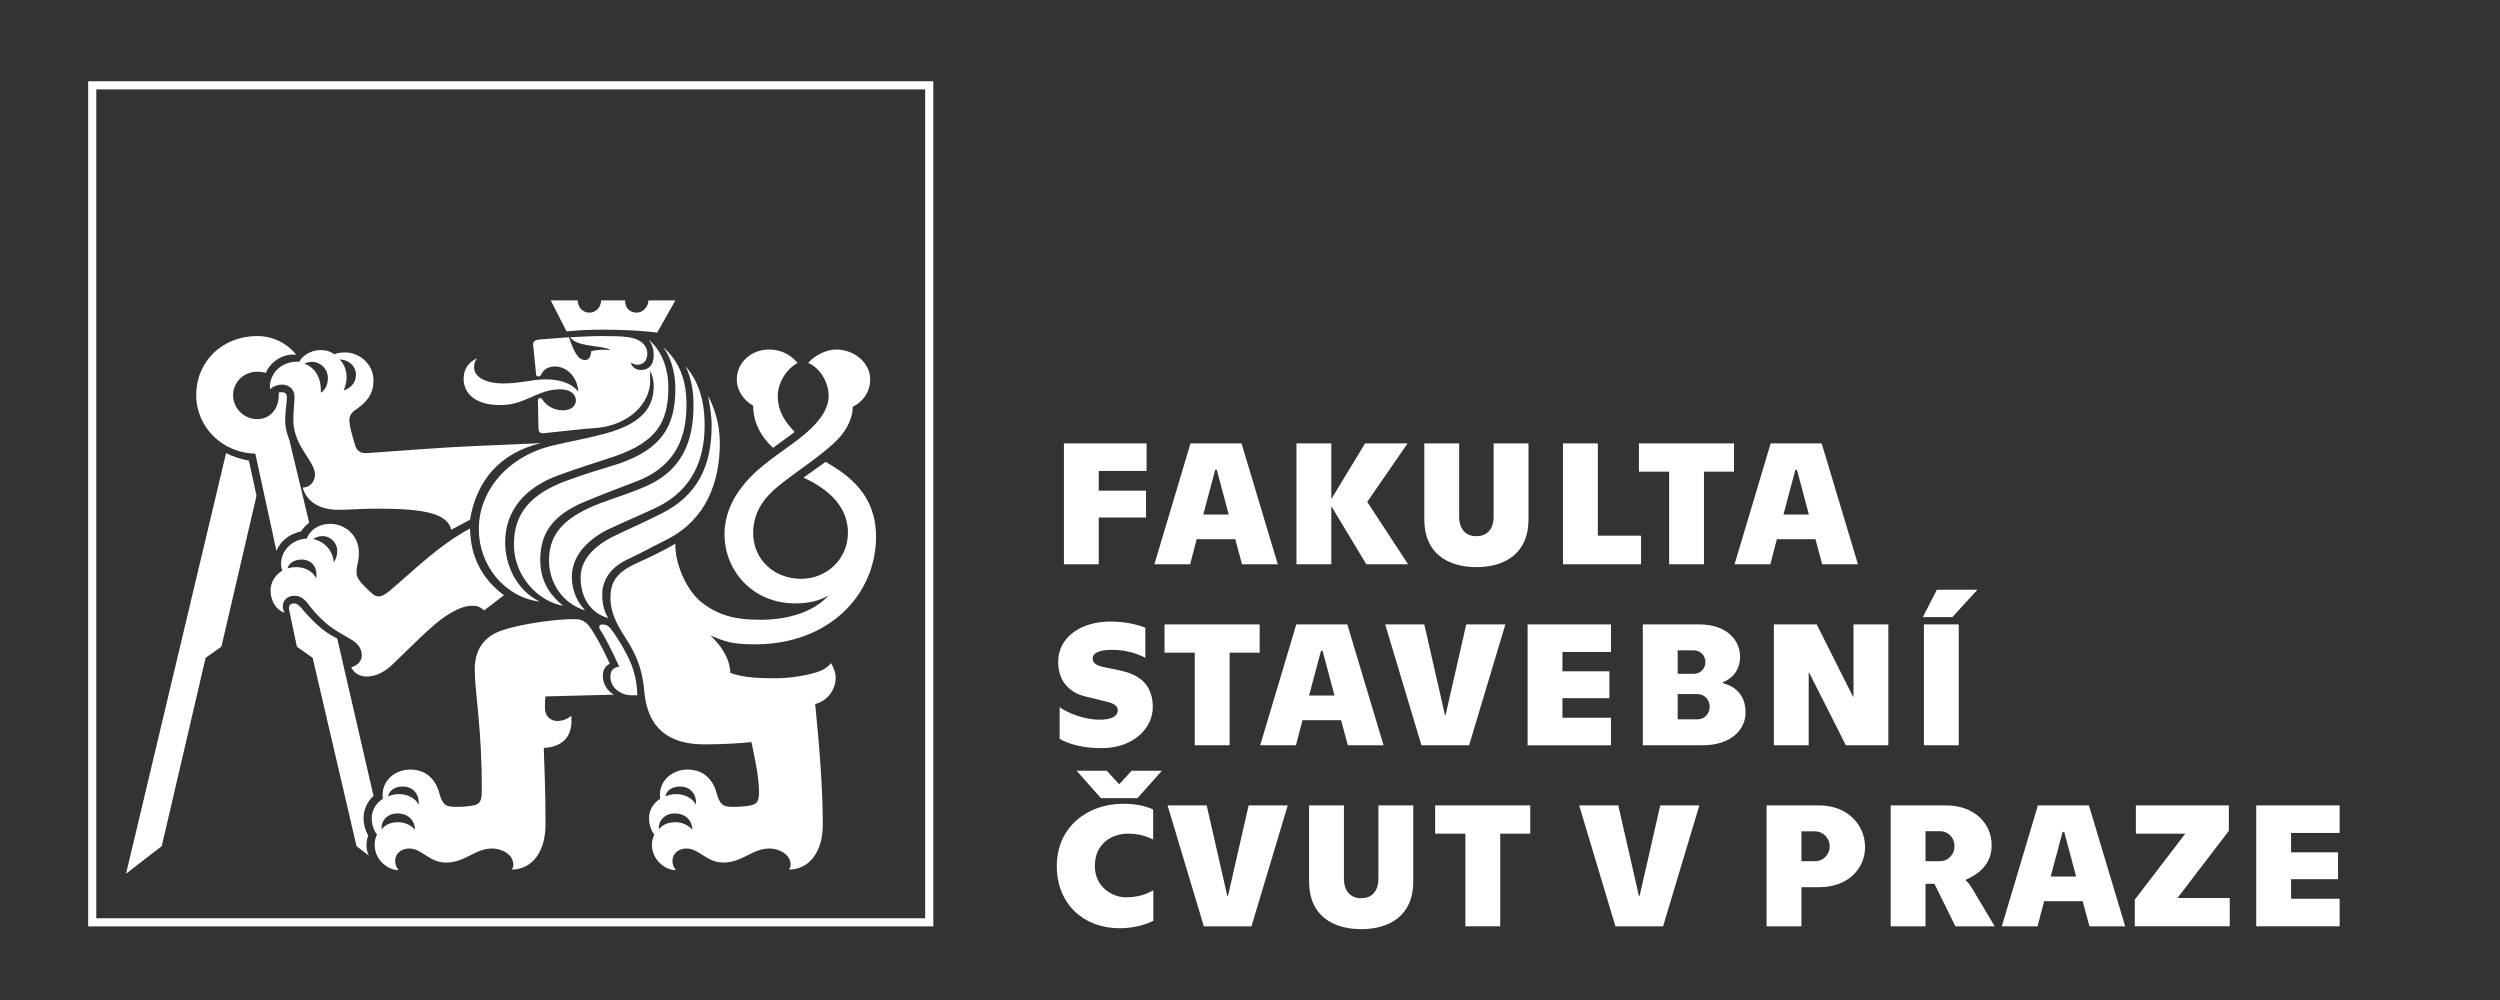 <svg xmlns="http://www.w3.org/2000/svg" xmlns:xlink="http://www.w3.org/1999/xlink" id="Layer_1" x="0px" y="0px" width="566.93px" height="226.77px" viewBox="0 0 566.93 226.77" xml:space="preserve"><rect x="0" y="0" width="566.93" height="226.77" fill="#333333" stroke="none"/><g>	<g>		<path fill="#FFFFFF" d="M260.01,100.548v6.249h-10.846v4.476h10.725v6.088h-10.725v10.604h-7.901v-27.416H260.01z"></path>		<path fill="#FFFFFF" d="M280.129,122.279h-8.749l-1.491,5.685h-8.105l8.186-27.416h11.572l8.225,27.416h-8.105L280.129,122.279z     M278.639,116.674l-2.702-10.12h-0.364l-2.7,10.12H278.639z"></path>		<path fill="#FFFFFF" d="M309.846,127.964l-7.942-13.184v13.184h-7.901v-27.416h7.901v12.618l7.661-12.618h9.637l-9.154,13.264    l9.273,14.152H309.846z"></path>		<path fill="#FFFFFF" d="M322.992,117.844v-17.296h7.901v16.57c0,3.104,1.694,4.476,3.911,4.476c2.219,0,3.911-1.371,3.911-4.476    v-16.57h7.903v17.296c0,7.661-5.362,10.766-11.814,10.766C328.354,128.609,322.992,125.505,322.992,117.844z"></path>		<path fill="#FFFFFF" d="M354.442,100.548h7.901v20.925h9.798v6.491h-17.699V100.548z"></path>		<path fill="#FFFFFF" d="M378.513,106.959h-6.854v-6.411h21.57v6.411h-6.814v21.005h-7.901V106.959z"></path>		<path fill="#FFFFFF" d="M411.694,122.279h-8.749l-1.49,5.685h-8.105l8.186-27.416h11.571l8.225,27.416h-8.105L411.694,122.279z     M410.203,116.674l-2.701-10.12h-0.364l-2.699,10.12H410.203z"></path>	</g>	<g>		<path fill="#FFFFFF" d="M240.294,167.56v-7.176c1.774,1.248,5.443,2.821,9.072,2.821c2.661,0,4.112-0.765,4.112-2.137    c0-1.087-1.007-1.572-2.498-1.935c-1.774-0.443-2.864-0.687-4.92-1.211c-3.709-0.927-6.088-3.588-6.088-7.821    c0-5.563,5.04-9.151,11.854-9.151c3.226,0,6.129,0.646,7.903,1.41v6.814c-1.371-0.766-4.153-1.813-7.499-1.813    c-3.065,0-4.437,0.765-4.437,1.976c0,1.047,0.808,1.57,2.663,1.974c1.37,0.284,2.379,0.444,4.192,0.889    c4.476,1.087,6.773,3.709,6.773,8.185c0,4.555-4.151,9.273-11.652,9.273C245.657,169.657,242.513,168.81,240.294,167.56z"></path>		<path fill="#FFFFFF" d="M270.938,148.007h-6.855v-6.411h21.571v6.411h-6.814v21.005h-7.901V148.007z"></path>		<path fill="#FFFFFF" d="M304.12,163.326h-8.749l-1.491,5.686h-8.104l8.186-27.416h11.571l8.225,27.416h-8.105L304.12,163.326z     M302.629,157.722l-2.701-10.12h-0.364l-2.7,10.12H302.629z"></path>		<path fill="#FFFFFF" d="M314.12,141.596h8.87l4.678,20.521h0.16l4.678-20.521h8.87l-8.225,27.416h-10.807L314.12,141.596z"></path>		<path fill="#FFFFFF" d="M346.417,141.596h18.91v6.248h-11.008v4.395h10.645v6.09h-10.645v4.435h11.008v6.249h-18.91V141.596z"></path>		<path fill="#FFFFFF" d="M372.546,141.596h12.74c6.289,0,9.313,3.547,9.313,7.338c0,3.346-2.097,5.079-3.951,5.805v0.162    c2.056,0.524,5.201,2.057,5.201,6.692c0,3.467-2.822,7.419-9.877,7.419h-13.427V141.596z M384.077,152.804    c1.611,0,2.66-1.25,2.66-2.661c0-1.412-1.049-2.66-2.66-2.66h-3.63v5.321H384.077z M384.924,163.125    c1.692,0,2.782-1.33,2.782-2.903c0-1.41-1.09-2.823-2.782-2.823h-4.477v5.727H384.924z"></path>		<path fill="#FFFFFF" d="M402.261,141.596h9.717l8.225,16.368h0.121v-16.368h7.902v27.416h-9.636l-8.307-16.451h-0.121v16.451    h-7.901V141.596z"></path>		<path fill="#FFFFFF" d="M439.233,133.733h9.192l-5.685,6.209h-6.692L439.233,133.733z M436.291,141.596h7.901v27.416h-7.901    V141.596z"></path>	</g>	<g>		<path fill="#FFFFFF" d="M239.649,196.35c0-8.749,6.896-14.072,14.999-14.072c3.226,0,5.241,0.565,6.855,1.291v6.814    c-1.534-0.768-3.267-1.331-5.765-1.331c-3.67,0-7.459,2.338-7.459,7.298c0,4.959,4.153,7.137,7.016,7.137    c2.862,0,4.675-0.727,6.248-1.573v6.894c-1.653,0.848-4.394,1.693-7.661,1.693C245.819,210.5,239.649,205.098,239.649,196.35z     M244.125,174.778h6.855l2.741,2.983h0.161l2.743-2.983h6.855l-5.525,6.21h-8.306L244.125,174.778z"></path>		<path fill="#FFFFFF" d="M264.768,182.642h8.87l4.678,20.521h0.16l4.678-20.521h8.87l-8.224,27.417h-10.807L264.768,182.642z"></path>		<path fill="#FFFFFF" d="M296.863,199.938v-17.296h7.902v16.569c0,3.105,1.693,4.477,3.91,4.477c2.219,0,3.911-1.371,3.911-4.477    v-16.569h7.903v17.296c0,7.66-5.362,10.767-11.814,10.767C302.226,210.704,296.863,207.598,296.863,199.938z"></path>		<path fill="#FFFFFF" d="M332.307,189.052h-6.855v-6.41h21.57v6.41h-6.813v21.007h-7.901V189.052z"></path>		<path fill="#FFFFFF" d="M358.11,182.642h8.87l4.678,20.521h0.16l4.678-20.521h8.87l-8.225,27.417h-10.807L358.11,182.642z"></path>	</g>	<g>		<path fill="#FFFFFF" d="M400.609,182.642h11.934c6.411,0,10.402,4.394,10.402,9.433c0,5.04-3.991,9.113-10.402,9.113h-4.031v8.871    h-7.902V182.642z M411.616,195.301c1.733,0,3.306-1.41,3.306-3.387c0-1.935-1.572-3.386-3.306-3.386h-3.104v6.772H411.616z"></path>		<path fill="#FFFFFF" d="M428.753,182.642h12.579c6.411,0,10.322,4.112,10.322,9.03c0,4.678-3.428,6.733-5.846,7.821l-0.041,0.162    c0.362,0.241,1.008,1.049,1.531,1.935l5.04,8.469h-8.909l-4.758-9.639h-2.017v9.639h-7.902V182.642z M439.84,195.301    c2.139,0,3.389-1.694,3.389-3.428s-1.25-3.387-3.389-3.387h-3.185v6.814H439.84z"></path>		<path fill="#FFFFFF" d="M472.297,204.372h-8.748l-1.491,5.687h-8.104l8.185-27.417h11.572l8.224,27.417h-8.104L472.297,204.372z     M470.807,198.768l-2.702-10.12h-0.363l-2.7,10.12H470.807z"></path>		<path fill="#FFFFFF" d="M484.111,204.01l11.45-14.958h-11.207v-6.41h21.087v5.765l-11.652,15.24h11.854v6.412h-21.531V204.01z"></path>		<path fill="#FFFFFF" d="M511.652,182.642h18.91v6.248h-11.008v4.396h10.644v6.089h-10.644v4.435h11.008v6.25h-18.91V182.642z"></path>	</g>	<g>		<path fill="#FFFFFF" d="M211.646,210.078H19.994V18.427h191.652V210.078z M21.836,208.236h187.967V20.27H21.836V208.236z"></path>	</g>	<g>		<path fill="#FFFFFF" d="M51.27,102.741c1.459,0.796,3.184,1.326,5.173,1.725l1.725,7.96l-7.959,34.226l-3.582,2.522l-9.95,42.716    l-8.092,6.235L51.27,102.741z M57.902,102.874c-7.429-0.133-13.399-5.971-13.399-13.266c0-7.828,6.103-13.4,13.797-13.4    c3.582,0,6.766,1.592,8.889,4.245c-3.052-0.398-5.97,1.725-6.899,4.113c-0.795-0.266-1.458-0.266-1.99-0.266    c-3.051,0-5.439,2.389-5.439,5.308c0,2.918,2.389,5.438,5.439,5.438c3.051,0,4.909-2.389,4.909-5.438c0-0.133,0-0.399,0-0.532    c0.133-0.131,0.398-0.131,0.796-0.131c0.53,0,1.062,0.264,1.062,1.193c0,1.062-0.398,3.052-0.398,5.042    c0,1.856,0.398,3.183,0.928,4.511l4.511,18.837c-0.663,0.53-1.328,1.193-1.857,1.99c-2.521,0.529-4.644,2.122-5.572,4.378    L57.902,102.874z M85.629,115.344c-3.847,0-6.236,0.266-8.889,0.266c-4.113,0-7.164-1.725-8.092-5.041    c1.591,0,2.786-1.327,2.786-2.919c0-3.183-4.908-6.368-4.908-12.47c0-1.989,0.265-3.848,0.265-5.308    c0-1.59-1.327-2.652-2.786-2.652c-1.194,0-2.255,0.53-2.786,1.062c-0.265-3.715,2.786-6.501,6.633-6.237    c0.53-1.193,2.521-2.653,4.775-2.653c1.593,0,2.389,0.398,3.185,0.929c0.663-0.266,1.458-0.398,2.52-0.398    c3.052,0,6.368,2.521,6.368,6.367c0,3.582-2.123,5.308-4.245,6.767c-1.062,0.796-1.327,1.592-1.193,2.786    c0.132,1.459,0.928,3.979,1.326,5.306c0.398,1.195,1.326,1.726,2.786,1.593c7.297-0.53,17.777-1.327,24.145-1.593    c5.97-0.264,10.215-0.397,15.124-0.663c-9.287,2.256-14.593,8.49-16.053,17.38l-4.245,2.256    C101.416,116.539,96.641,115.344,85.629,115.344z M79.66,151.297c1.591-0.399,2.388-1.593,2.388-2.654    c0-1.591-0.929-2.653-2.123-3.449c-1.99-1.193-4.112-2.256-5.97-3.847c-1.991-1.725-3.184-3.185-4.378-4.777    c-0.928-1.06-1.725-1.459-2.919-1.459c-1.458,0-2.521,1.062-2.521,2.256c0,0.663,0.133,1.195,0.398,1.592    c-1.989-0.663-3.184-2.785-3.184-5.041c0-2.123,1.327-3.715,2.653-4.51c-0.133-0.398-0.265-0.929-0.265-1.592    c0-2.786,2.254-5.44,5.836-5.705c0.663-1.858,2.654-3.317,5.307-3.317c3.184,0,6.501,2.389,6.501,6.634    c0,2.122-0.531,2.652-0.531,4.245c0,0.929,0.265,1.726,1.592,3.052c1.592,1.593,2.388,2.52,3.316,2.52    c0.929,0,1.459-0.396,2.521-1.193c5.97-5.041,11.144-10.347,18.307-14.195c0.133,6.235,2.521,11.276,7.695,15.125l-4.51,3.449    c-0.796-0.797-1.592-1.062-2.654-1.062c-1.725,0-3.449,0.663-6.103,2.389c-3.051,1.989-8.093,7.164-11.675,10.613    c-1.989,1.989-4.112,3.052-6.103,3.052C81.649,153.42,80.323,152.755,79.66,151.297z M68.382,126.886    c-1.725,0-2.918,0.93-3.183,1.99c0.53-0.134,1.193-0.265,1.99-0.265c1.99,0,3.714,0.928,4.51,2.52    C72.098,128.611,70.638,126.886,68.382,126.886z M80.853,191.891l-9.95-42.716l-3.581-2.522l-1.726-8.224    c-0.265-1.062,0.266-1.593,1.061-1.593c0.531,0,0.929,0.266,1.459,0.796c1.725,1.99,2.786,3.184,4.644,4.775    c1.061,0.93,2.388,1.726,3.715,2.389l8.225,35.686c-1.327,1.195-2.255,3.052-2.255,5.041c0,1.46,0.398,2.786,1.062,3.981    c-0.266,0.663-0.398,1.326-0.398,2.123c0,0.794,0.132,1.59,0.53,2.387L80.853,191.891z M74.353,85.76    c0-2.256-1.857-3.715-3.582-3.715c-0.796,0-1.326,0.266-1.725,0.399c2.255,0.929,3.847,2.918,3.714,6.632    C73.955,88.282,74.353,86.956,74.353,85.76z M76.476,124.896c0-1.726-1.459-3.316-3.317-3.316c-1.061,0-1.725,0.397-2.123,0.663    c2.521,0.53,4.51,2.653,4.644,5.306C76.078,126.886,76.476,126.223,76.476,124.896z M80.721,84.964    c0-1.99-1.725-3.449-3.715-3.449c0.796,0.664,1.592,2.256,1.592,3.981c0,0.794-0.133,1.856-0.663,3.05    C79.526,88.016,80.721,86.822,80.721,84.964z M84.966,191.627c0-0.93,0.132-1.46,0.53-2.389c-0.663-0.797-1.193-2.123-1.193-3.716    c0-1.592,0.795-3.315,2.52-4.378c-0.53-3.979,2.654-6.632,6.236-6.632c3.98,0,5.97,2.786,6.633,5.571    c0.53,1.99,1.327,2.653,2.256,2.786c1.724,0.266,4.51,0,5.571-0.266c1.193-0.265,1.725-0.928,1.725-2.919    c0.133-13.93-1.591-22.817-1.591-27.858c0-5.438,3.051-7.827,6.235-8.89c4.245-1.459,12.603-2.652,16.716-2.52    c1.856,0,2.786,1.193,3.581,2.389c1.459,2.254,2.654,4.643,4.113,7.694c-1.061,0.53-1.592,1.459-1.592,2.785    c0,1.857,1.062,3.449,2.521,4.246l-15.521,0.396c-0.133,0.93-0.133,1.858-0.133,2.653c0,1.726,1.194,2.919,2.787,2.919    c1.193,0,2.255-0.397,3.184-1.193c0.53,5.438-2.786,7.164-6.236,7.297c0.133,4.908,0.398,8.49,0.398,17.378    c0,6.368-3.184,10.216-7.694,10.216c0.265-0.266,0.398-0.663,0.398-1.062c0-2.52-2.786-3.715-4.776-3.715    c-3.979,0-6.102,3.185-10.48,3.185c-3.847,0-5.439-3.185-8.357-3.185c-1.857,0-3.185,1.195-3.185,2.786    c0,0.796,0.266,1.459,0.796,2.124C87.884,197.331,84.966,194.942,84.966,191.627z M90.14,184.463    c-2.521,0-3.847,1.989-3.582,3.582c0.531-0.663,1.592-1.593,3.715-1.593c1.724,0,3.051,0.796,3.847,1.724    C94.12,186.319,92.793,184.463,90.14,184.463z M91.334,178.358c-2.123,0-3.184,1.195-3.317,2.256    c0.531-0.264,1.326-0.53,2.521-0.53c2.123,0,3.847,1.193,4.378,2.387C95.181,180.351,93.854,178.358,91.334,178.358z     M108.58,119.988c0-8.757,6.633-16.584,16.848-18.971c3.847-0.929,7.164-1.459,11.674-2.655    c8.491-2.254,11.144-5.969,11.144-10.877c0-1.326-0.264-2.389-0.928-3.449c0.133,0.794,0.133,1.459,0.133,2.253    c0,5.308-4.908,10.083-12.072,10.746c-3.847,0.266-7.959,0.796-11.939,1.195c-0.928,0.131-1.327-0.266-1.327-1.062l-0.133-6.368    c0-0.266,0.133-0.53,0.531-0.53c0.265,0,0.397,0.133,0.53,0.397c0.796,1.195,2.388,2.389,4.644,2.389    c1.857,0,2.919-1.062,2.919-2.255c0-1.327-1.194-2.52-3.582-2.52c-5.175,0-7.828,3.582-13.532,3.582    c-6.235,0-8.357-3.052-8.357-5.971c0-2.389,1.327-3.848,3.051-4.642c-0.53,0.663-0.664,1.193-0.664,2.123    c0,1.989,2.388,3.582,6.633,3.582c3.98,0,6.5-0.929,9.552-0.929c3.98,0,6.368,1.326,7.429,2.786    c-0.132-3.052-2.388-5.705-5.306-5.705c-1.99,0-2.786,1.193-3.051,1.724c-0.133,0.399-0.398,0.532-0.663,0.532    c-0.266,0-0.531-0.133-0.531-0.399l-0.663-6.633c-0.133-0.795,0.265-1.193,1.327-1.327l6.766-0.53    c1.194,3.316,1.991,5.173,3.715,5.173c0.928,0,1.326-1.062,1.326-1.99c1.459-0.398,2.919-0.398,4.377-0.266    c-1.725-1.193-7.428-0.53-9.154-2.917c2.786-0.133,4.909-0.266,7.164-0.266c2.256,0,4.245,0,6.103,0.266    c2.123,0.265,4.245,1.458,4.245,3.714c0,1.459-0.796,2.521-2.256,2.521c-0.53,0-0.928-0.133-1.459-0.532    c0.133,1.062,1.194,1.725,2.256,1.725c1.725,0,2.918-1.062,2.918-3.318c0-1.193-0.264-2.52-1.193-3.581    c2.786,2.256,4.511,6.236,4.511,10.878c0,8.093-2.919,12.338-11.94,15.521c-4.644,1.592-8.357,2.653-13.001,4.378    c-7.562,2.786-12.072,7.961-12.072,15.256c0,5.041,2.521,10.746,7.827,13.4C114.285,135.376,108.58,128.079,108.58,119.988z     M116.54,123.437c0-7.164,3.98-11.409,11.674-14.328c4.245-1.592,8.358-2.786,12.206-3.979    c9.418-3.318,12.734-8.227,12.734-16.981c0-3.715-1.06-7.297-2.786-9.42c2.919,2.522,5.308,6.368,5.308,13.002    c0,6.898-1.99,13.929-11.542,17.511c-4.51,1.726-7.031,2.653-11.807,4.643c-7.429,3.185-9.816,7.43-9.816,13.134    c0,5.439,2.917,8.491,5.173,10.348C122.244,136.438,116.54,130.865,116.54,123.437z M124.5,127.152    c0-5.308,2.521-8.89,9.021-11.939c4.113-1.859,7.164-2.522,11.94-4.512c9.419-3.715,11.808-10.746,11.808-18.837    c0-2.788-0.399-6.104-1.858-8.89c1.989,2.389,4.378,6.102,4.378,13.399c0,7.563-2.52,14.594-10.879,18.706    c-3.979,1.857-6.632,2.919-11.143,5.042c-5.174,2.652-8.092,6.368-8.092,10.744c0,3.451,1.592,6.104,3.052,7.563    C127.684,136.969,124.5,132.193,124.5,127.152z M136.572,74.75c-2.654,0-5.307,0.132-8.092,0.397l-3.582-7.031H131    c0,1.592,1.193,2.786,2.653,2.786s2.653-1.193,2.653-2.786h5.439c0,1.724,1.062,2.786,2.654,2.786    c1.459,0,2.653-1.459,2.653-2.786h6.102l-4.112,7.297C145.726,75.015,141.48,74.75,136.572,74.75z M131.664,130.998    c0-3.715,2.52-6.765,7.031-9.153c3.184-1.593,5.836-2.653,11.143-5.306c8.357-4.112,11.542-10.879,11.542-20.033    c0-2.389-0.399-4.378-0.796-6.765c1.459,2.917,2.653,6.368,2.653,10.744c0,8.756-3.052,17.247-11.807,21.758    c-3.715,1.857-5.837,3.051-8.623,4.377c-4.246,1.858-6.235,4.777-6.235,8.227c0,2.652,0.663,4.111,1.326,5.305    C134.051,139.092,131.664,135.643,131.664,130.998z M138.429,153.551c0-1.326,0.398-2.123,1.991-2.387    c-1.858-4.112-3.317-6.767-4.378-8.49c-0.398-0.663,0-1.062,0.531-1.062c0.796,0,1.459,0.266,1.989,1.062    c0.929,1.193,2.123,3.05,3.052,4.775c1.724,3.052,2.786,5.971,2.917,10.216h-1.326    C140.419,157.665,138.429,155.673,138.429,153.551z M147.848,191.627c0-0.93,0.133-1.46,0.53-2.389    c-0.663-0.797-1.193-2.123-1.193-3.716c0-1.592,0.796-3.315,2.52-4.378c-0.53-3.979,2.655-6.632,6.235-6.632    c3.981,0,5.971,2.786,6.634,5.571c0.53,1.99,1.326,2.653,2.255,2.786c1.726,0.266,4.512,0,5.572-0.266    c1.193-0.265,1.726-0.928,1.726-2.919c0-3.316-0.929-7.694-1.726-11.407c-1.99,0.264-6.898,0.529-10.613,0.529    c-8.224,0-12.869-3.715-13.664-11.808c-0.265-3.316-0.929-6.499-2.919-10.081c-1.459-2.786-4.776-6.501-4.776-11.276    c0-3.582,1.327-5.705,5.439-7.694c2.919-1.328,6.369-2.919,9.286-4.645c-0.131,4.645,2.655,10.879,6.237,13.532    c3.979,2.919,7.694,3.715,13.133,3.715c6.235,0,12.206-1.858,15.389-5.571c-1.856,1.193-4.376,1.856-7.562,1.856    c-9.816,0-16.051-7.562-16.051-15.654c0-5.838,3.183-11.011,8.49-15.389c4.376-3.582,8.357-5.838,11.409-8.89    c1.99-1.99,3.713-4.376,3.713-7.162c0-3.318-2.256-6.501-4.643-7.43c1.327-1.592,3.979-3.051,6.368-3.051    c3.979,0,7.694,2.918,7.694,6.766c0,2.918-1.725,5.174-3.979,6.234c0.131,2.256-1.326,5.175-3.052,7.031    c-3.316,3.582-9.42,7.43-13.399,10.613c-3.981,3.185-6.102,6.501-6.102,11.012c0,5.969,4.775,10.348,10.877,10.348    c5.705,0,10.613-4.379,10.613-10.48c0-5.571-3.979-9.686-10.083-12.472l5.042-3.582c5.44,3.185,11.409,7.563,11.409,16.981    c0,13.001-10.48,24.41-27.461,24.41c-5.308,0-6.767-0.663-10.083-1.989c2.123,1.989,4.378,4.908,4.511,8.49    c2.653,0.797,4.509,1.193,10.214,1.193c2.522,0,5.971-0.396,8.757-1.193c1.989-0.532,3.185-1.326,3.848-2.255    c0.663,1.06,1.06,2.255,1.06,3.315c0,3.052-2.255,5.44-4.642,5.971c0.927,9.418,1.723,18.838,1.723,27.328    c0,6.368-3.183,10.216-7.694,10.216c0.266-0.266,0.399-0.663,0.399-1.062c0-2.52-2.788-3.715-4.777-3.715    c-3.979,0-6.102,3.185-10.48,3.185c-3.848,0-5.438-3.185-8.357-3.185c-1.857,0-3.185,1.195-3.185,2.786    c0,0.796,0.266,1.459,0.796,2.124C150.767,197.331,147.848,194.942,147.848,191.627z M153.023,184.463    c-2.522,0-3.848,1.989-3.582,3.582c0.53-0.663,1.59-1.593,3.713-1.593c1.726,0,3.052,0.796,3.848,1.724    C157.002,186.319,155.676,184.463,153.023,184.463z M154.216,178.358c-2.123,0-3.185,1.195-3.316,2.256    c0.53-0.264,1.326-0.53,2.52-0.53c2.123,0,3.848,1.193,4.378,2.387C158.064,180.351,156.736,178.358,154.216,178.358z     M170.8,91.995c-1.991-1.061-3.715-3.316-3.715-5.969c0-3.848,3.316-6.766,7.295-6.766c3.052,0,5.175,1.458,6.501,3.051    c-2.52,1.327-4.509,4.511-4.509,7.43c0,3.846,1.99,6.235,3.846,8.225l-4.908,3.582C172.523,99.026,170.8,95.71,170.8,91.995z"></path>	</g></g></svg>